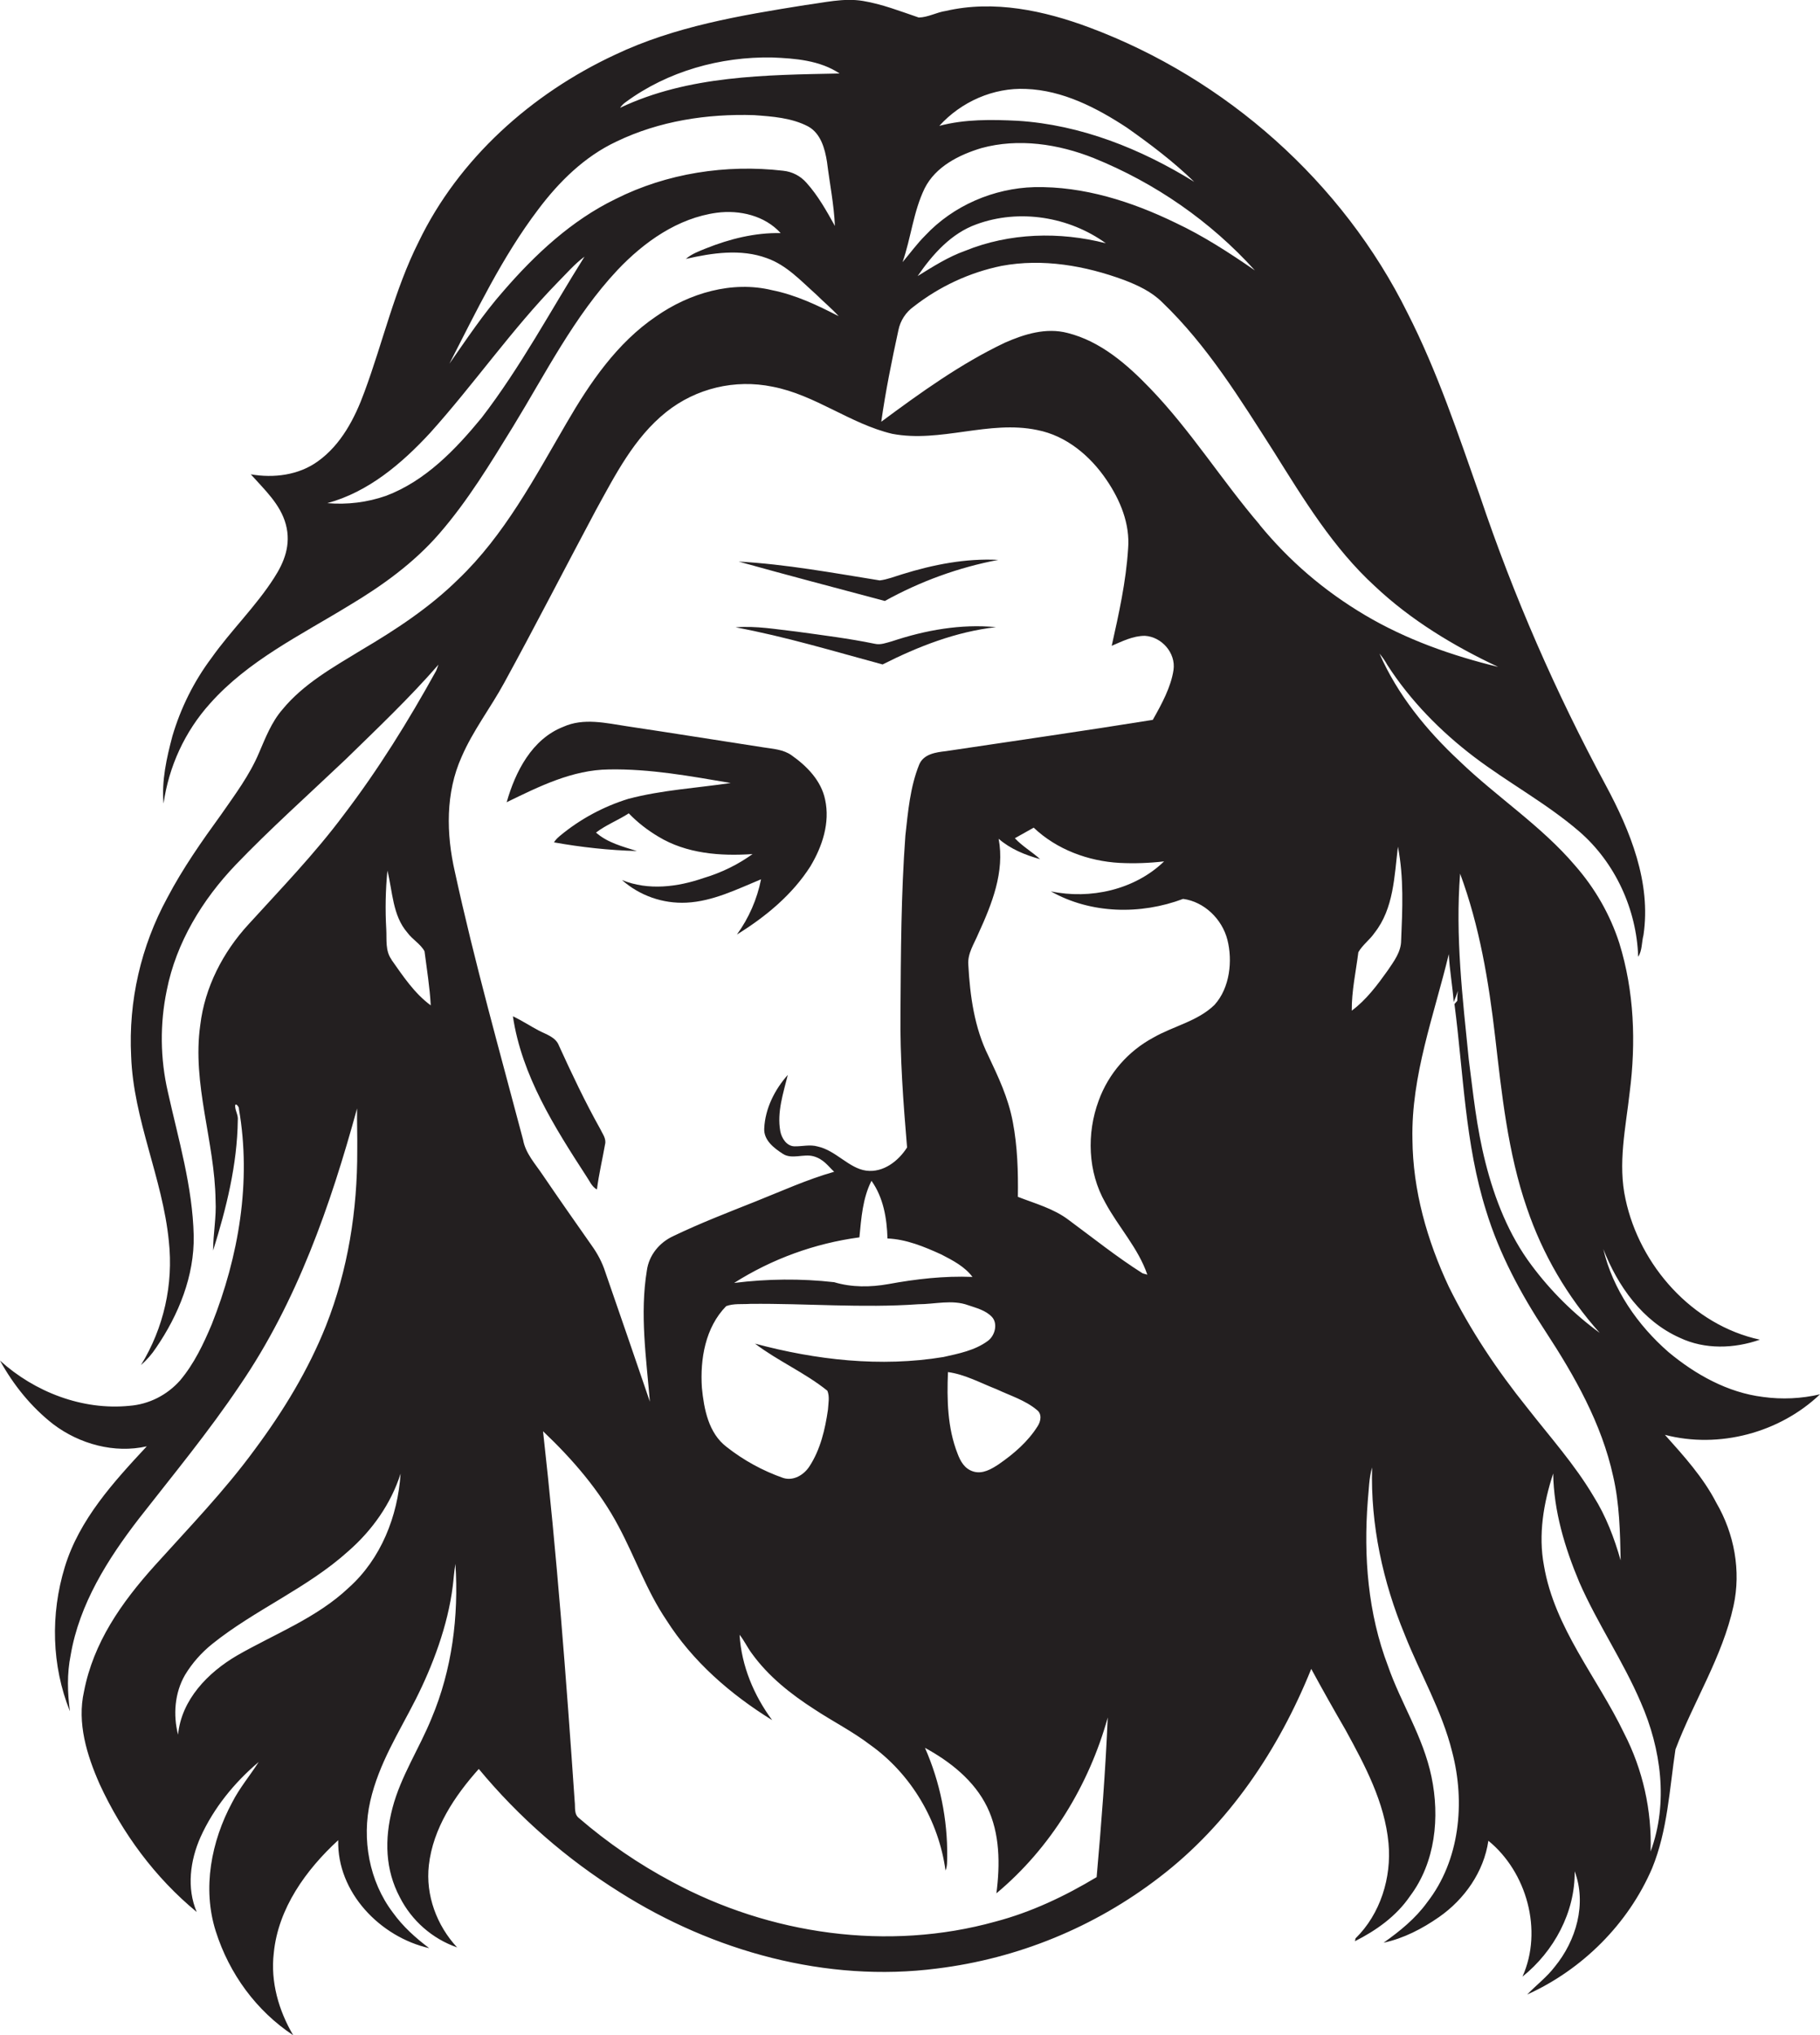 <?xml version="1.0" encoding="utf-8"?>
<!-- Generator: Adobe Illustrator 19.2.0, SVG Export Plug-In . SVG Version: 6.00 Build 0)  -->
<svg version="1.1" id="Layer_1" xmlns="http://www.w3.org/2000/svg" xmlns:xlink="http://www.w3.org/1999/xlink" x="0px" y="0px"
	 viewBox="0 0 965.9 1080" style="enable-background:new 0 0 965.9 1080;" xml:space="preserve">
<style type="text/css">
	.st0{fill:#231F20;}
</style>
<title>biseeise_jesus_flat_black_logo_White_background_77ea95d8-8fd4-4633-b593-3245b82ab37d</title>
<path class="st0" d="M883.6,761.4c28.7,7.5,60.9-1.1,82.3-21.5c-9.9,2.3-20.1,2.8-30.2,1.4c-18.8-2.3-35.9-11.9-50.2-23.8
	c-16.4-14.3-29.6-33.3-34.6-54.7c7.6,19.6,20.8,38.3,40.6,47.1c13.3,6.3,28.8,5.8,42.5,1c-35.8-7.7-63.8-39.3-71.3-74.5
	c-4.2-18.8,0.1-38,2.2-56.8c3.4-26.4,2.4-53.6-5.5-79.1c-4.9-15.2-12.9-29.1-23.4-41.1c-18-21.2-41.6-36.4-61.5-55.6
	c-17.4-16.2-32.8-35.1-42.4-57c1.6,1.9,3,3.9,4.2,6.1c12.2,18.9,28.2,35.2,46.1,48.8s38.4,24.6,55.7,39.5
	c19.1,16.5,30.5,41.4,31.3,66.5c2.2-3.3,1.8-7.7,2.8-11.4c4.2-28-7-55.4-20-79.6c-26.5-49.1-48.9-100.4-66.7-153.3
	c-11.6-32.9-22.6-66.1-38.5-97.3C712.6,96.6,650.7,41.7,578.2,14.6c-24.1-9-50.7-14.7-76.2-8.8c-4.9,0.7-9.4,3.4-14.4,3.5
	C477.9,6,468.2,2.2,458,0.5s-20.6,0.9-30.7,2.2C392.9,8.2,358,14,326.3,29.1c-44.2,20.6-82.9,55.1-104.2,99.4
	c-12.7,25.3-18.9,53.1-28.7,79.5c-5.1,14-12.4,28-24.7,36.8c-10.2,7.4-23.5,9-35.6,6.9c7.2,8.1,15.7,15.8,18.6,26.6
	s-0.9,20.1-6.2,28.3c-9.7,15.2-22.9,27.9-33.3,42.6c-9.3,12.4-16.3,26.5-20.7,41.4c-3.1,11.7-5.8,23.7-4.7,35.8
	c2.8-19.7,11.3-38.2,24.6-53c20.3-22.9,48.3-36.4,73.9-52.1c17.6-10.5,34.5-22.7,47.9-38.2c15.1-17.4,27-37.1,39-56.6
	c17.4-28.4,32.5-58.7,55.5-83.2c14.1-14.9,32-27.6,52.7-30.4c12.1-1.6,25.5,1.5,33.9,10.8c-13.6-0.3-27.1,3.1-39.6,8.1
	c-3.7,1.5-7.6,2.9-10.7,5.6c14-3.2,29.2-5.5,43-0.4c10.5,3.7,18.1,12.1,26.2,19.3c3.9,3.9,8.2,7.4,11.9,11.5
	c-11.2-5.8-22.8-11.3-35.3-13.8c-21.3-5.2-44,1.6-61.6,13.9c-20.8,14.1-35.2,35.3-47.6,56.7c-16.9,29-32.9,59.4-57.4,82.8
	c-15.2,15-33.2,26.8-51.5,37.6c-14.9,9.1-30.7,17.9-41.9,31.6c-5.7,6.6-8.9,14.9-12.3,22.8c-5,11.9-12.8,22.3-20.1,32.8
	c-10.3,14.2-20.4,28.6-28.6,44.2c-14,25.7-20.7,54.8-19.2,84.1c1.2,33.7,16.7,64.7,20,98.1c2.5,23-2.7,46.1-14.8,65.8
	c3.1-2.7,5.8-5.8,8.1-9.3c11.9-17.4,20.3-38.1,19.9-59.4c-0.6-26-8.1-51-13.7-76.2c-4.1-17.7-4.3-36.2-0.6-54
	c5-25.3,18.9-48.1,36.6-66.6s38.8-37.4,58.3-55.9c16.8-16.4,33.9-32.6,49.3-50.3l-1.2,3.2c-14.7,26.6-30.8,52.6-49.3,76.8
	c-15.3,20.5-33.2,39-50.4,57.9c-13.5,14.7-23.1,33.3-25.5,53.2c-4.5,31.4,7.7,61.9,8.1,93.2c0.5,8.9-1.3,17.7-1.3,26.6
	c7-22.4,12.8-45.5,13.1-69.2c0.3-2.6-1.3-4.8-1.4-7.3s2.3,0.4,2,1.4c6.7,38.5-0.1,78.2-14.4,114.2c-4.4,10.5-9.4,21-16.8,29.8
	c-6.9,7.8-16.5,12.7-26.9,13.5c-24.9,2.5-50.3-7.3-68.7-24c7.1,12.9,16.6,24.7,28.3,33.8c13.9,10.5,32.4,15.6,49.6,11.7
	c-17.6,18.9-35.8,38.8-43.5,64s-7,52.4,2.7,76.6c-1.3-9.9-1.6-19.9,0.4-29.8c4.6-27.1,19.7-51,36.2-72.4
	c18.2-23.3,37.1-46.2,53.6-70.8c30.3-44.3,48.1-95.5,62.2-146.9c-0.1,7.4,0.2,14.8,0.1,22.2c0.1,31.7-4.9,63.5-16.6,93.1
	c-9.4,23.6-22.7,45.4-37.8,65.7c-16,21.9-34.9,41.4-53,61.5s-32.6,41.1-37.6,66.8c-3.8,16.8,1.5,33.9,8.3,49.3
	c12,26,29.4,49.6,51.5,67.8c-5.4-12.7-3.5-27.3,2-39.7c7-15.5,18-29,30.9-39.9c-4.6,7.2-10.2,13.8-14.1,21.5
	c-11.1,20.6-15.9,45.6-8.7,68.3s21.6,42.3,41.1,55.2c-7.7-13.1-12.1-28.4-10.3-43.6c2.3-23.7,17.1-44.2,34.2-59.9
	c-0.7,27.7,22.3,51.4,48.3,57.3c-7.2-5.4-14-11.5-19.3-18.9c-12.6-16.6-16.6-39-12-59.1s15.2-36.4,24.1-54s17.1-39.1,19.7-60.2
	c0.5-3.9,0.7-7.8,1.4-11.7c1.8,27.8-1.8,56.2-12.7,82c-6.5,16-16.3,30.7-20.7,47.5s-3.8,32.9,3.9,47.4c6.3,12.4,17.2,22,30.4,26.6
	c-10.8-11.6-16.8-27.7-15-43.6c2.2-19.6,13.7-36.8,26.5-51.1c21.3,25.7,46.5,47.7,74.8,65.4c49.6,31.4,109.7,48.1,168.4,40.5
	c43-5.3,83.7-22,118-48.4c36.8-28.1,63.4-67.9,80.6-110.6c5.9,10.9,12,21.7,18.2,32.4c10.3,18.8,20.8,38.4,22.8,60.1
	c1.7,18.2-4.3,37.6-17.5,50.5l-0.3,1.5c11.3-5.7,22-13.3,29.2-23.9c13.5-17.9,15.9-41.9,11.4-63.4s-16.2-38.9-23.1-58.8
	c-10.6-27.8-13-58.1-10.7-87.6c0.6-5.9,0.6-12,2.3-17.7c-0.9,30.4,5.7,60.7,17.3,88.7c8.2,20.8,19.8,40.4,25.2,62.3
	c7,26.7,4.1,57.5-13.3,79.8c-6.2,8.6-14.5,15.3-23.1,21.4c10.7-2.3,20.5-7.4,29.4-13.6c13.5-9.4,23.8-24,26.2-40.5
	c20.3,16.5,29.1,47.6,18.1,72.1c16.7-13.4,28-34.2,27.7-55.9c6.5,17.3,0.8,36.8-10.6,50.7c-4.2,5.5-9.8,9.7-14.6,14.7
	c29.2-13.2,53.6-37.4,66.3-67c8.2-20,9.2-41.9,12.4-63.1c9.7-25.6,24.9-49.1,30.8-76.1c4.1-18.6,0.4-38.4-9.1-54.7
	C903.9,783.9,893.6,772.6,883.6,761.4z M185.1,842.5c-17,16.1-39.3,24.5-59.3,36c-15.4,9-29.5,23.4-31.3,42
	c-2.7-10.5-1.8-22.2,3.7-31.7c3.8-6.3,8.7-11.8,14.4-16.4c22.8-18.3,50.5-29.6,72.3-49.3c12.6-11,22.6-25.1,27.7-41.1
	C211.1,804.6,202.2,827.2,185.1,842.5z M207.8,509.2c-3.4-4.6-2.5-10.6-2.8-16c-0.6-10.4-0.4-20.8,0.6-31.2
	c2.8,11.1,2.7,23.8,10.6,32.9c2.6,3.6,7,6,9.1,9.9c1.2,9.5,2.8,19.1,3.3,28.7c-8.7-6.4-14.7-15.5-20.9-24.3H207.8z M544.5,47.2
	c19.5,0.7,37.5,10,53.5,20.5c12.5,8.8,24.8,18.1,35.8,28.8c-28.3-17.5-60.2-30.3-93.7-32.4c-13.9-0.7-28.1-0.9-41.6,2.7
	C510.1,54,527.2,46.4,544.5,47.2L544.5,47.2z M490.7,100c5.8-11.6,18.2-17.8,30.1-21.4c19.7-5.4,40.9-2.2,59.7,5.3
	c32.6,13.2,61.9,33.5,85.5,59.6c-13.5-9.3-27.3-18.3-42.2-25.3c-23.3-11.3-48.7-19.4-74.8-18.9c-21.7,0.6-43.1,9.8-58,25.7
	c-4.4,4.4-8,9.4-12,14.1C483.5,126.2,484.7,112.4,490.7,100z M586.9,129.1c-24.5-6.3-51.1-5.6-74.7,4c-9,3.2-17.1,8.4-25.2,13.4
	c7.9-11.5,17.8-22.7,31.3-27.5C541,110.7,567.4,115,586.9,129.1z M255.6,221.7c-13.9,16.9-29.8,33.5-50.7,41.4
	c-10,3.5-20.6,4.8-31.2,3.9c21.8-5.9,39.5-21,54.5-37.2c23.4-26,43.4-55,67.8-80c4.6-4.6,8.9-9.7,14.2-13.6
	C292.3,164.7,276.3,194.8,255.6,221.7z M428.1,97.1c-3.2-3.7-7.6-6-12.5-6.5c-30.2-3.5-61.7,1.3-88.9,15
	c-23.3,11.3-42.6,29.3-59.4,48.7c-10.7,12.1-19.6,25.6-28.8,38.7c14.4-28,28-56.6,47.1-81.8c11.1-14.8,24.7-28.2,41.6-36.1
	c22.6-10.9,48.1-14.8,73-14c9.7,0.7,19.9,1.4,28.7,6c6.7,3.7,8.9,11.8,10,18.8c1.4,11.3,3.7,22.6,4.2,34
	C438.7,112,434.2,103.9,428.1,97.1z M329.1,57.2c0.8-1.2,1.9-2.3,3.1-3.1c22.2-16.3,50.1-24.1,77.6-23.6c12.3,0.5,25.3,1.5,35.8,8.5
	C406.4,39.8,365.4,40,329.1,57.2L329.1,57.2z M277.6,604.8c-12.5-47.3-25.8-94.4-36.2-142.2c-4.6-20.1-5-41.9,3.6-61
	c6-13.9,15.3-25.9,22.5-39.1c16.6-30.3,32.4-61.2,48.7-91.7c10.3-18.7,20.3-38.5,37.3-52.1c15.9-12.7,36.6-17.6,56.5-13.5
	c22.6,4.3,41.2,19.7,63.5,25c25.7,4.9,51.3-7.4,77-2c15.4,3,28.1,13.7,36.7,26.4c7.3,10.7,12.6,23.4,11.5,36.6
	c-1.1,17.4-4.9,34.5-8.7,51.5c5.6-2.4,11.3-5.3,17.6-5.3c8.9,0.5,16.5,9.1,15.2,18.1s-6.3,18.2-11,26.5
	c-36.6,5.9-73.2,11.1-109.8,16.6c-5.3,0.6-11.9,1.5-14.2,7.2c-4.8,11.9-5.9,25-7.3,37.6c-2.3,31.2-2.4,62.5-2.6,93.8
	c-0.3,24,1.5,47.9,3.5,71.7c-4.6,7.2-12.6,13.5-21.7,12.3s-16.1-10.7-25.7-12.8c-4.1-1.2-8.3,0-12.4-0.1s-6.8-4.3-7.5-8.1
	c-1.8-10.1,1.6-20.1,4-29.8c-6.9,7.7-12,17.8-12.5,28.3c-0.4,6.3,5.1,10.5,9.9,13.6s11-0.2,16.3,1.3s7.6,5.1,10.9,8.2
	c-14.4,4.1-28,10.3-41.8,15.8s-29.4,11.5-43.7,18.4c-7.3,3.4-12.8,10.1-13.9,18.2c-3.8,23.1-0.3,46.5,1.6,69.6
	c-7.8-23-15.8-46-23.7-68.9c-1.6-5-4.1-9.7-7.2-14c-8.7-12.4-17.4-24.8-25.9-37.3C284.1,617.6,278.9,612.1,277.6,604.8z
	 M524.2,711.6c-6.8,5-15.4,6.7-23.5,8.5c-33.3,5.5-67.6,1.6-100-7.1c12.1,9.2,26.5,15.4,38.4,25c1.3,3.2,0.5,6.7,0.3,10.1
	c-1.5,10.4-4,21.1-9.8,30c-2.9,4.5-8.4,7.9-13.9,6.2c-10.9-3.8-21.1-9.4-30.1-16.5c-9.6-7.3-12-20.1-13.1-31.4
	c-1-15.2,1.8-32,12.9-43.3c4-1.5,8.5-0.9,12.8-1.2c29.7-0.3,59.4,2.3,89.1,0.2c8.8,0,18-2.6,26.5,0.5c4.4,1.5,9.3,2.7,12.6,6.2
	S528.1,708.8,524.2,711.6z M528.9,737.2c7.2,3.4,15.2,5.8,21.4,11c2.8,2.1,2.1,6,0.4,8.6c-5.2,8.3-12.8,14.8-20.8,20.3
	c-3.8,2.5-8.4,5.2-13.2,3.8s-7-5.5-8.5-9.5c-5.4-13.7-5.7-28.8-5.1-43.3C512.1,729.3,520.4,733.9,528.9,737.2L528.9,737.2z
	 M471.5,681.4c-9.5,1.7-19.5,1.8-28.8-1c-17.7-2-35.5-1.8-53.1,0.4c20.2-12.8,42.8-21,66.5-24.2c1-10.2,1.7-20.7,6.4-30
	c6.3,8.8,8.2,19.9,8.5,30.6c10,0.4,19.6,4.4,28.6,8.5c6,3.1,12.4,6.4,16.5,11.9C501.1,677,486.2,678.7,471.5,681.4L471.5,681.4z
	 M582,996.1c-16.8,10.1-34.7,18.6-53.7,23.6c-57.1,15.9-119.7,6.9-171.6-21.1c-17.7-9.4-34.2-20.7-49.4-33.8
	c-2.8-2.1-1.9-5.8-2.3-8.8c-4.5-65.6-9.5-131.1-16.8-196.5c15.7,14.9,30.1,31.5,40.2,50.7c8.7,16.3,14.8,34,25.2,49.4
	c14,22.1,34.1,39.5,56.2,53.2c-9.7-13.1-16.3-28.8-17.3-45.3c2.5,3.1,4.1,6.7,6.5,9.9c8.8,12.2,20.7,21.6,33.3,29.7
	c9.7,6.4,20.2,11.7,29.5,18.8c21.8,15.5,36.4,40.3,40,66.7c1-2.3,0.8-4.9,0.9-7.3c0.2-19.9-3.8-39.6-11.8-57.8
	c13.4,7.3,26.2,17.4,33,31.4s6.9,30.5,4.9,45.8c28.8-24,49.1-57.4,59.1-93.3C586.7,939.7,584.5,968,582,996.1z M644.5,533.3
	c-9,8.7-21.8,11.2-32.4,17.3c-13.4,7.2-23.8,19.1-29,33.4c-6.5,17.5-5.8,37.9,3.5,54.2c7,13,17.5,24.1,22.3,38.2l-2.5-0.7
	c-13.6-8.6-26.2-18.7-39.2-28.3c-8-6.1-17.8-8.7-27-12.3c0.2-13.3-0.2-26.7-2.7-39.8s-7.7-23.8-13-35.1
	c-7.4-14.9-9.7-31.8-10.6-48.2c-0.5-6,3.1-11.2,5.3-16.5c7.2-15.7,14.1-32.9,10.8-50.4c6.2,5.4,14,8.6,22,10.8
	c-4.3-3.9-9.4-6.8-13.4-11.1l10-5.6c12.2,11.6,29,17.8,45.6,18.7c7.9,0.4,15.8,0.1,23.6-0.8c-15.6,15.1-39.2,20.3-60.1,15.9
	c21.2,12,47.6,12.5,70.2,4c11.2,1.5,20.7,10.7,23.5,21.7S652.8,524.2,644.5,533.3z M668.5,278.4c-20.1-23.5-36.6-50-58.1-72.3
	c-12.2-12.7-26.3-25-43.8-29.4c-11.4-3-23,0.6-33.4,5.2c-23.5,11.2-44.7,26.5-65.5,41.9c2.3-16.3,5.6-32.5,9.1-48.6
	c1-5,3.9-9.5,8.1-12.5c13.7-10.7,29.6-18.1,46.6-21.6c21.9-4.1,44.5-0.1,65.1,7.5c7.3,2.8,14.6,6.2,20.2,11.8
	c24,23,41.5,51.6,59.3,79.4c15.8,25.2,31.5,51.1,53.6,71.3c19.1,18,41.8,31.7,65.4,42.8c-24.6-6-48.8-14.5-70.7-27.5
	s-40.2-28.8-55.9-47.9V278.4z M743.6,499c0,6.2-3.9,11.2-7.2,16.1c-5.5,7.7-11.3,15.5-19,21.2c-0.1-10.4,2.2-20.7,3.5-31
	c2.2-3.9,6.1-6.6,8.6-10.3c10.2-12.9,10.5-30.1,12.4-45.7c3.2,16.4,2.4,33.3,1.7,49.8V499z M774.9,463.6
	c10.3,27.8,15.2,57.2,18.6,86.6s6.7,61.7,16.9,91c8.3,24.4,21.4,46.9,38.6,66.1c-13.8-10.1-26-22.2-36.2-35.9
	c-12-16-19.5-35-24.4-54.3s-6.5-36.5-8.9-54.9c-3.3-32.7-7.2-65.6-4.6-98.5L774.9,463.6z M810.5,747c-16-19.9-30.3-41.3-41.6-64.2
	c-11.5-24.5-19.1-51.1-19.3-78.3c-0.7-33.8,11.5-65.8,19.3-98.2c0.4,8.5,2,16.9,2.6,25.5c0.8-2,1.6-4,2.2-6
	c-0.2,1.7-0.3,3.5-0.3,5.3l-1.5,1.7c4.8,36.7,5.6,74.2,16.8,109.7c7,22.9,18.4,44.1,31.5,64c15.5,23.7,29.8,48.9,35.9,76.8
	c3.4,14.6,3.7,29.7,4,44.7c-3.4-11.9-7.8-23.5-14.4-34C835.7,777.1,822.6,762.5,810.5,747L810.5,747z M876,982.5
	c0.7-21.8-4.1-43.4-14.1-62.8c-14.2-29.6-36.9-55.8-42.5-88.9c-3.1-16.4-0.2-33.3,4.9-48.9c0.3,20,6.2,39.5,13.9,57.8
	c9.6,21.9,23.2,41.7,32.6,63.7C881.6,928,885.5,956.8,876,982.5z"/>
<path class="st0" d="M316.8,631.2c1-8,2.9-15.9,4.3-23.9c0.8-3.1-1.4-5.7-2.6-8.3c-8-14.3-15-29.1-21.8-44
	c-1.7-4.7-6.9-6.1-10.9-8.2s-8.9-5.3-13.6-7.5c4.7,31.4,22,58.7,39,84.9C312.9,626.6,314,629.7,316.8,631.2z"/>
<path class="st0" d="M528.6,332.8c-18.7-1.8-37.5,1.6-55.2,7.5c-3,0.8-6.1,2.1-9.3,1.3c-13.6-2.8-27.4-4.5-41.1-6.4
	c-10.8-1.2-21.7-3.2-32.6-2.3c26.4,4.9,52.1,12.7,78,19.7C487.4,343,507.4,335.2,528.6,332.8z"/>
<path class="st0" d="M529.8,297.1c-17.2-0.9-34.5,2.5-50.9,7.6c-4,1.2-7.9,2.8-12,3.3c-24.9-4-49.7-8.6-74.9-10
	c25.8,7.2,51.7,14,77.6,20.9C488.4,308.5,508.7,301.1,529.8,297.1z"/>
<path class="st0" d="M387.8,415.5c-18.1,2.7-36.5,3.7-54.3,8.4c-13.3,4.1-25.7,10.8-36.4,19.7c-1.2,1-2.3,2.1-3.1,3.4
	c14.5,2.6,29.2,4.2,44,4.6c-7.6-2.4-15.6-4.4-21.7-9.8c5.4-4.1,11.7-6.5,17.4-10.2c4.6,4.8,9.9,8.9,15.6,12.3
	c14.9,9.1,33.1,10.5,50.1,9.3c-7.9,5.7-16.6,9.9-25.9,12.7c-13.9,4.8-29.4,6.8-43.4,1.1c9.4,8.3,21.7,12.6,34.2,12
	c14-0.7,26.8-7.1,39.6-12.4c-2.1,10.6-6.5,20.6-12.8,29.3c15.2-9.4,29.4-21.1,39-36.2c6.3-10.5,10.5-23.1,7.8-35.4
	c-2.1-10.1-9.7-17.8-17.8-23.5c-4.3-3.1-9.8-3.4-14.9-4.2c-24.1-3.7-48.3-7.6-72.4-11.2c-11.2-1.7-23.1-4.6-33.9,0.3
	c-16.6,6.5-25.4,23.8-30,40c17.1-8.3,34.8-17.2,54.3-17.4C345,407.9,366.5,411.9,387.8,415.5z"/>
</svg>
